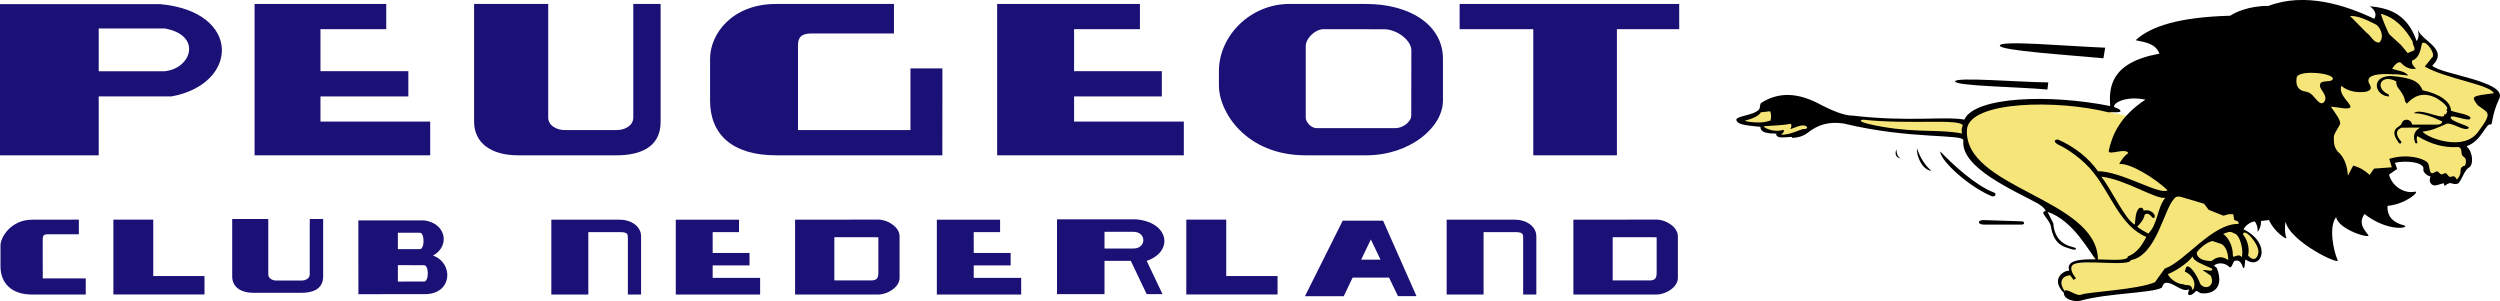 <?xml version="1.0" encoding="utf-8"?>
<!-- Generator: Adobe Illustrator 27.3.1, SVG Export Plug-In . SVG Version: 6.00 Build 0)  -->
<svg version="1.2" baseProfile="tiny" id="Laag_1" xmlns="http://www.w3.org/2000/svg" xmlns:xlink="http://www.w3.org/1999/xlink"
	 x="0px" y="0px" viewBox="0 0 713.73 85.92" overflow="visible" xml:space="preserve">
<g>
	<g>
		<path fill-rule="evenodd" fill="#F6E679" d="M614.05,34.18c-5-0.55-8.72-1.41-13.4-2.6c-1-0.25-2.17-0.99-3.27-1.15
			c-7.45-1.04-15.49-1.15-23.19-0.98c-1.37,0.04-2.67,0.74-4.09,0.98c-1.47,0.25-3.57,0.64-4.57,1.31
			c-0.63,0.41-3.95,1.85-4.09,2.29c-0.19,0.58,0.02,1.44-0.32,1.96c-0.15,0.23-0.63,0.68-0.65,0.98c-0.15,1.53,0.73,5.18,1.63,6.53
			c1.16,1.74,1.9,3.71,3.94,4.87c0.96,0.55,2.28,1.56,3.26,2.15c4.07,2.46,8.07,4.74,12.25,6.87c0.47,0.24,1.43,0.96,1.63,0.98
			c0.43,0.04,0.88-0.09,1.31,0c0.1,0.02,3.99,2.41,4.41,2.61c0.26,0.13,0.29,0.52,0.49,0.66c1.96,1.3,3.9,3.41,5.72,5.23
			c0.72,0.72,0.68,2.02,1.3,2.94c0.39,0.58,0.86,0.88,1.31,1.47c0.06,0.09-0.03,0.23,0,0.33c0.23,0.93-0.13,1.21,0,2.13
			c0.06,0.42,0.91,0.32,0.65,0.81c-0.09,0.18-5.48,0.59-6.7,0.83c-0.95,0.18,0.13,2.77-1.79,3.25c-0.64,0.16-0.54,0.52-0.82,0.66
			c-1,0.49-0.28-0.63-0.49,2.29c-0.07,0.9,0.9,1.01,1.31,1.8c0.07,0.13-0.1,0.42,0.16,0.48c0.63,0.16,1.68,0.77,2.45,0.83
			c1.64,0.1,4.23-0.26,5.72-0.33c2.32-0.11,4.54-0.29,6.71-1c1.14-0.37,2.94,0.41,4.07,0.02c0.63-0.21,1.05-0.84,1.8-0.98
			c0.65-0.13,1.35-0.03,1.96-0.33c0.9-0.45,1.78-1.29,2.77-1.63c0.4-0.14,1.52-0.53,1.8-0.82c0.26-0.27,2.1-2.57,2.29-2.97
			c0.34-0.69,3.58-2.92,4.91-3.59c1.43-0.72,4.53-2.44,6.03-3.08c3.61-1.54,12.81-2.28,9.97-8.01c-0.88-1.75-2.87-2.85-4.25-4.08
			c-4.44-3.97-10.04-7.04-14.86-10.61c-0.69-0.5-1.06-1.33-1.64-1.96c-5.18-5.53-4.83-4.12-5.06-10.46
			C614.68,34.4,614.05,34.49,614.05,34.18L614.05,34.18z"/>
		<path fill-rule="evenodd" d="M618.18,56.45c-2.36,2.87-2.13,7.61-4.88,10.24c-0.84-0.55-2.65-1.35-3.14-2.09
			c0.64-0.34,2.05-2.2,2.1-3.28c0.74-0.53,1.17-0.44,2.35,0.88c0.4,0.2,0.68-0.29,0.54-0.73c-0.13-0.49-1.36-1.88-3.18-1.33
			c0-0.92-0.98-1.07-1.45-0.52c-0.88,1.11-0.88,3.02-1.03,4.49c-2.6-1.08-6.9-10.38-9.58-13.66
			C606.64,51.12,615.71,57.12,618.18,56.45L618.18,56.45z M677.82,5.37c0.93-1.41-0.06-2.72-1.26-3.6
			c4.81,0.54,10.51,1.64,13.38,9.98c0.73-1.12,0.62-2.1,0.29-3.3c1.39,3.44,8.98,5.58,4.16,10.31c2.41,2.48,21.45,4.45,19.15,9.36
			c-2.3,4.87-1.89,7.61-2.45,7.41c-1.41-0.49-2.51,4.67-6.91,6.22c1.94,1.79,1.94,5.23,0.84,5.96c-1.35,0.82-1.83,2.68-2.74,4.03
			c-0.4,1.04-1.63,0.88-2.41,0.59c-0.59-0.22-1.35,0.27-1.85,0.68c-0.21,0.18-0.13-0.23-0.36-0.69c-1.11,0.16-2.48,1.05-3.38,0.35
			c-0.62-0.47-0.78-1.37-0.37-2.31c-0.75,0-2.27-1.19-2.05-2.03c0.49-1.85-4.56-2.69-8.12-1.85l0.63,1.75l-2.33,1.61
			c0.94,3.46,4.38,5.46,7.27,4.9c1.84-0.34-2.22,3.49-7.7,4.04c-0.13,2.33,0.89,4.59,4.69,5.54c2.04,0.7-4.34,2.15-11.26-3.22
			c-1.83,2.67-0.08,4.42,1.04,5.96c1.17,1.31-8.42-1.35-9.13-5.09c-2.2,2.78-0.74,9.76,0.43,12.28c0.9,1.68-13.57-5.14-14.9-11.01
			c-0.13,1.06-0.32,2.98,0.22,4.52c0.44,1.13-3.7-1.86-4.91-4.94l-2.3,0.27c0.07,1.42-0.47,2.6-0.99,3.14
			c0.19-1.06-0.24-2.43-0.81-3.02c-1.41,0.11-3,1.62-3.16,2.26c8.21,4.08,5.2,11.85,0.66,8.67c-0.5-0.32-0.06,2.86-0.82,2.31
			c-0.71-2.47-1.81-2.09-2.46-1.97c-0.49,0.49-0.66,1.87-1.32,1.87c-1.52-1.67-3.87-1.28-4.51-0.49l0.82,0.66
			c2.45,6.46-2.15,7.5-4.5,7.2c-0.56-0.07-1.25-0.96-1.59-0.52c-0.39,0.49-1.38,1.34-2,0.94c-0.44-0.27,0.36-1.38-0.02-1.54
			c-1.86,1.14-5.09-2.86-7.02-1.64l-0.64,1.19c-2.61,1.53-15.54,1.53-23.21,3.7c-1.59,0.44-5.21-0.42-4.63-2.58
			c0.52-1.4,3.48,1.48,4.87,0.85c1.75-0.79,16.16-1.38,21.08-3.57l2.77-3.87c5.76-1.97,13.57-12.92,21.05-12.75
			c0.36-1.17-1.63-0.8-1.26-1.5l-0.24-1.28h-1.27l-1.51,0.43l-4.23-1.69l-1.3-1.72l-4.26-1.28c-1.62-0.33-3.35-1.47-4.26-0.18
			c-2.93,2.88-5.04,16.23-12.38,17.54c-0.54,2.02-14.08-0.42-16.53,1.33c-0.96,0.69-0.42,2.36,0.86,3.84l-0.66,0.5L591,78.59
			c-3.37,0.3-2.65,3.21-1.57,4.42c-0.15,0.07-0.21,0.41-0.2,0.62c-3.82-3.81-0.28-6.41,1.53-6.36c-2.12-5.96,16.67-1.3,16.73-4.06
			c2.35-0.86,3.95-2.94,5.26-5.57c-7.36-3.05-10.16-12.27-14.99-18.23c-2.96-3.95-8-7.2-10.2-8.14c-1.26-0.69-1.26-1.42-0.01-1.43
			c4.73,2.05,8.83,5.36,11.4,9.04c6.82,0.05,17.63,6.93,19.88,5.44c-3.66-3.5-10.85-7.91-13.83-7.47c0.62-1.18,1.41-2.33,2.62-3.13
			c-0.78-1.67-5.83,0.85-5.59-0.7c1.02-4.6,3.22-9.79,10.47-14.57c-5.46-1.18-9.37,0.97-8.92,2.1l1.36,0.59
			c1.8,1.41-2.29,0.72-2.94,0.94c-14.78-3.71-39.5-3.24-40.44,4.76c-1.25,16.95,37.12,19.7,37.38,37.22l-0.61-0.01
			c-1.73-1.92-6.38-11.1-13.78-13.57l1.65,3.28c0.44,6.9,6.45,6.6,6.44,7.14c0.14,0.93-2.05-0.05-3.17-0.4
			c-2.79-1.1-3.57-3.5-4.03-6.19c-0.83-2.21-3.3-3.78-1.39-4.06c-0.41-0.98-1.47-1.62-2.24-2.14c-6.78-3.72-22.16-10.23-21.28-17.97
			c0.23-2-14.93-0.2-34.3-4.9c-3.77-0.51-6.99,0.09-10.41,2.86c-1.35,0.93-2.84,1.24-4.27,1.27c0.91-0.9-4.4,0.83-4.47-1.05
			c0.97-0.52-4.6,0.51-4.49-2.1c-2.41-0.33-6.8-0.34-6.89-2.08c0.31-1.11,4.83-1.14,6.45-2.84c0.49-0.52,0.12-1.59,0.75-1.98
			c4.72-2.93,10.08-3.19,17.17,0.72c2.87,1.48,6.47,3.02,8.94,2.98c16.05,1.86,25.97,0.11,31.8,1.13
			c2.97-6.58,24.42-7.34,41.62-3.87c-0.32-5.15-0.11-12.39,14.08-14.96c-1.11-2.74-3.52-3.18-6.81-3.83
			c4.28-3.95,12.27-6.59,27.02-7c1.22-0.89,5.38-2.86,10.86-2.79C658.07-2.28,669.55,1.43,677.82,5.37L677.82,5.37z"/>
		<path fill-rule="evenodd" fill="#F6E679" d="M678.43,7.06c1.27,0.91,2.34,3.6,0.85,5.08c-1.63,0.15-2.36-1.93-3.6-2.75l-4.77-4.83
			C673.34,4.47,675.93,5.82,678.43,7.06L678.43,7.06z"/>
		<path fill-rule="evenodd" fill="#F6E679" d="M688.84,11.95c-0.27,0.96,1.53,2.31-0.42,2.75l-1.05,0.44l-1.94-2.32l-3.23-2.96
			c-0.42-0.43-2.15-4.61-2.5-5.93C683.82,5.01,686.69,8.15,688.84,11.95L688.84,11.95z"/>
		<path fill-rule="evenodd" fill="#F6E679" d="M691.76,12.21c1.22-0.36,3.82,3.51,2.49,4.3L692.26,19
			c5.97,3.48,18.79,5.18,19.7,7.62c-6.33,0.81-6.61,0.81-4.57,3.44c2.85,2.25,4.47,1.72,0.2,7.43c-4.04,5.95-14.54,1.92-15.98,0.1
			c2.86-0.37,4.25-1.12,6.96-2.29c1.92-0.2,4.83,2.23,6.16,1.34c0.99-0.71-5.34-1.79-5.07-3.23c0.28-0.81,5.25,1.44,5.61,0.45
			c0.36-1.17-4.03-1.63-5.52-2.26c-0.09-2.72-3.52-4.88-8.1-5.82c-1.02-2.33-2.48-3.59-9.43-4.14c0.44-0.89,3.59-0.19,5.33-0.08
			c-1.08-1.36-3.06-1.31-4.61-1.95c0.56-0.88,1.89-2.55,2.72-1.49c0.88,1.01,2.52,1.81,4.09,1.49c-0.84-0.77-1.29-1.49-1.12-2.3
			C691.6,16.22,691.04,11.85,691.76,12.21L691.76,12.21z"/>
		<path fill-rule="evenodd" fill="#F6E679" d="M695.27,23.86C700.57,22.59,689.18,28.15,695.27,23.86L695.27,23.86z"/>
		<polygon fill-rule="evenodd" fill="#F6E679" points="696.97,25.38 697.79,25.78 696.51,25.78 696.97,25.38 		"/>
		<path fill-rule="evenodd" fill="#F6E679" d="M665.85,22.79c-0.66,0.72-3.02,0.11-3.4,1.07c-0.55,1.09,0.78,2.11,1.21,3.25
			c0.71,1.33-0.32,2.87-1.37,2.21c-1.4-0.88-2.02-2.82-3.87-3.13c-2.47-0.33-3.07-1.91-2.74-4.02
			C656.05,19.7,667.46,20.94,665.85,22.79L665.85,22.79z"/>
		<path fill-rule="evenodd" fill="#F6E679" d="M682.97,21.2l-0.5,0.47c-5.6,0.18-4.55,5.3-0.85,5.84c0.56,0.1,0.44-0.12,0.32-0.54
			c-4.25-1.9-2.12-6.06,2.17-3.73c0,1.72,0.59,1.62,1.76,3.61c1.09,1.82,0.31,1.85,1.28,2.74c1.51-1.61,4.03-3.74,8.32-1.65
			c1.02,0.56,4.96,3.29,2.32,3.6v1.08c0.59,2.19-6.94-2.06-8.61-0.31c2.7,0.06,5.57,1.14,8.09,2.39c-0.12,0.54-0.47,0.73-1.18,0.87
			h-7.43c-0.38-1.71-2.54-1.89-3.01-0.33c-0.11,1.09-4.06,1.19-0.79,5.58c0.28,0.37,1,0.08,0.58-0.53c-1.09-1.2-1.96-3.01,0.23-3.84
			l5.28-0.03c-2.03,1.11-2,2.71-1.45,4.28c0.13,0.42,0.82,0.24,0.61-0.19c-0.15-0.46-0.26-1.12,0-1.66
			c4.03,2.38,7.53,3.37,11.75,3.13c1.42,0.43,0.39,2.19,1.47,2.75c0.82,0.53,0.82,1.56,0.42,2.55c-0.91,0.17-1.35,0.68-1.28,1.71
			c0,0.73-0.44,1.74-1.09,2.26c-0.44-0.95-0.87-1.1-1.65-0.78c-0.97,0.34-0.97-1.62-2.13-0.85c-1.33,0.76-1.1-1.42-2.56-0.41
			c-1.83,1.1-1.11-1.89-2.05-2.84c-1.25-1.24-5.83-2.55-10.88-1.02l0.73,2.41l-5.07,0.38l-1.27,1.79c-1.32-1.24-2.84-2.18-4.69-2.65
			l-1.51,2.87c-0.15-2.62-0.88-5.18-2.94-6.93c-1.28-1.61-1.02-2.99-1.06-4.26c0.12-0.93,1.15-2.27,1.71-3.4
			c0.53-0.96-1.44-3.44-2.55-5.08c1.85,0.03,5.05,0.99,5.57,0.11c0.21-1.09-3.57-3.51-2.59-6.08c1.93,1.69,4.69,1.98,7.01,1.7
			c1.05-0.36,1.84-0.66,1.12-2.02C674.68,21.2,679.57,20.99,682.97,21.2L682.97,21.2z"/>
		<path fill-rule="evenodd" fill="#F6E679" d="M683.73,31.3c-1.5,0.87-0.23-1.3-1.47-0.85c-0.29,0.73-3.52,0.65-3.6-0.2
			c0.72-1.48,2.29-0.97,3.6-1.04C681.74,27.76,686.03,31.77,683.73,31.3L683.73,31.3z"/>
		<path fill-rule="evenodd" fill="#F6E679" d="M698.23,32.73c-2.88-1.26-8.87-1.93-9-2.4c0.13-0.97,8.07,0.56,9.12,1.08
			C699.14,31.8,698.18,32.46,698.23,32.73L698.23,32.73z"/>
		<path fill-rule="evenodd" fill="#F6E679" d="M674.61,42.4l1.47,3.81c-1.17,0.34-2.07-0.88-2.52-1.71
			C672.43,43.23,673.72,41.95,674.61,42.4L674.61,42.4z"/>
		<path fill-rule="evenodd" fill="#F6E679" d="M505.35,31.76c0.42,0.89,0.28,1.92,0.13,2.65L504,34.79
			c-2.04,0.46-6.53-0.14-5.68-0.4c1.28-0.29,3.76-1.12,4.38-2.32L505.35,31.76L505.35,31.76z"/>
		<path fill-rule="evenodd" fill="#F6E679" d="M531.91,34.17c13.63,1.46,27.55-0.4,28.47,1.65c-0.34,0.6-0.49,1.58-0.19,2.3
			c-6.5-1.26-12.46-0.16-22.68-1.91C535.94,35.97,529.07,34.65,531.91,34.17L531.91,34.17z"/>
		<path fill-rule="evenodd" fill="#F6E679" d="M510.88,35.37c0.76-0.22,0.61,0.95,0.23,1.51l2.34-0.85
			c2.75-0.84,3.07,1.02,1.55,0.78c-0.73-0.04-4.09,1.86-6.54,1.61c0.44-0.29,1.12-0.88,0.68-1.37c-3.02,1.02-6.25-0.97-5.46-1.02
			C506.79,35.78,509.14,35.78,510.88,35.37L510.88,35.37z"/>
		<path fill-rule="evenodd" fill="#F6E679" d="M639.95,73.43c-0.87-1.4-2.48,0.64-2.48-0.52c0-2.98-1.46-5.24-2.77-6.12
			c1.11-0.39,1.86-0.98,3.11-0.18C639.6,66.92,640.65,71.99,639.95,73.43L639.95,73.43z"/>
		<path fill-rule="evenodd" fill="#F6E679" d="M644.75,72.09c-0.31,2.11-1.68,2.43-2.94,0.85c0.54-2.21-0.32-4.64-1.46-6.01
			C640.65,64.72,645.08,69.85,644.75,72.09L644.75,72.09z"/>
		<path fill-rule="evenodd" fill="#F6E679" d="M634.16,69.66c0.99,0.41,1.99,2.16,1.99,4.57c-2.54-1.67-3.97-0.25-4.81,0.29
			c-2.38,0-4.3-0.87-4.16-2.48c0.88-1.23,2.62-2.76,4.42-3.24L634.16,69.66L634.16,69.66z"/>
		<path fill-rule="evenodd" fill="#F6E679" d="M625.96,73.22c0.35,1.39,2.4,2.04,5.46,3.42c0.88,1.16-1.73,0.3-2.6,0.46l2.32,1.58
			c1.38,2.85-1.32,4.31-2.93,2.47c-1.22-3.2-3.28-5.82-4.06-4.9l-0.42,1.28c3.29,1.4,3.1,4.79,2.17,5.24
			c-0.22-1.97-1.73-1.08-2.6-1.62c-1.6,0-3.76-1.44-4.41-2.9C620.4,77.8,624.56,75.26,625.96,73.22L625.96,73.22z"/>
		<path fill-rule="evenodd" d="M601.01,13.61l-0.5,3.03c-9.77-0.93-29.63-2.19-29.58-3.62C571.06,11.42,589.9,13.19,601.01,13.61
			L601.01,13.61z"/>
		<path fill-rule="evenodd" d="M584.77,23.53l-0.25,2.03c-8-0.75-26.6-0.99-26.36-2.35C558.42,21.94,576.68,23.45,584.77,23.53
			L584.77,23.53z"/>
		<path fill-rule="evenodd" d="M569.21,54.94c0.95,0.32,0.42,1.45-0.62,1.06C562.1,53.3,554,45.97,553.9,43.22
			C557.83,47.28,564.06,52.98,569.21,54.94L569.21,54.94z"/>
		<path fill-rule="evenodd" d="M551.4,48.77c-1.9-1.61-3.37-4.05-4.1-6.39C547.01,44.12,548.62,48.52,551.4,48.77L551.4,48.77z"/>
		<path fill-rule="evenodd" d="M566.27,62.83l10.97,0.36c0.78,0.04,0.88,0.88,0,0.93H566.3C564.78,64.12,564.25,62.89,566.27,62.83
			L566.27,62.83z"/>
		<path fill-rule="evenodd" d="M542.56,45.25c-0.93-0.82-1.03-1.26-1.17-2.59C540.9,44.09,541.23,44.81,542.56,45.25L542.56,45.25z"
			/>
	</g>
	<g>
		<g>
			<path fill-rule="evenodd" fill="#1B1076" d="M372.78,13.11v20.52c0.04,1.29,1.57,2.96,3.12,2.96h22.41
				c2.22,0,4.59-1.82,4.59-3.62l0.03-18.65c-0.03-2.83-4.12-5.97-7.82-5.97l-17.42-0.02C375.2,8.52,372.78,11.1,372.78,13.11
				L372.78,13.11z M411.95,16.77v11.95c0,7.64-9.42,15.62-21.94,15.62h-17.24c-17.24,0-24.78-12.6-24.78-19.8v-4.22
				c0-10.21,9.1-19.19,20.07-19.19h21.94C402.53,1.13,411.95,7.14,411.95,16.77L411.95,16.77z"/>
			<path fill-rule="evenodd" fill="#1B1076" d="M28.18,8.12v12.22h18.8c7.78-0.76,10.8-10.35,0-12.22H28.18L28.18,8.12z M0,1.18
				v43.17h28.18V27.53h20.79C68.29,24,69.04,3.3,45.72,1.18H0L0,1.18z"/>
			<polygon fill-rule="evenodd" fill="#1B1076" points="72.68,1.13 72.68,44.34 122.82,44.34 122.82,34.71 91.49,34.71 91.49,27.53 
				116.58,27.53 116.58,20.32 91.49,20.32 91.49,8.33 110.27,8.33 110.27,1.13 72.68,1.13 			"/>
			<path fill-rule="evenodd" fill="#1B1076" d="M156.51,1.13v32.41c0,2.38,2.48,3.59,4.71,3.59h14.88c2.23,0,4.7-1.21,4.7-3.59V1.13
				h7.8v33.58c0.07,7.79-6.61,9.63-12.51,9.63h-28.18c-7.85,0-12.56-3.62-12.56-9.63V1.13H156.51L156.51,1.13z"/>
			<path fill-rule="evenodd" fill="#1B1076" d="M255.21,1.13h-33.66c-12.52,0-18.83,8.54-18.83,15.64v11.95
				c0,9.63,6.31,15.62,18.83,15.62h47.49l0.01-24.82h-9.12v17.61h-32.11V13.11c0-2.36,0.76-3.56,3.93-3.56h23.47V1.13L255.21,1.13z"
				/>
			<polygon fill-rule="evenodd" fill="#1B1076" points="284.68,1.13 284.68,44.34 337.97,44.34 337.97,34.71 306.64,34.71 
				306.64,27.53 331.69,27.53 331.69,20.32 306.64,20.32 306.64,8.33 325.44,8.33 325.44,1.13 284.68,1.13 			"/>
			<polygon fill-rule="evenodd" fill="#1B1076" points="416.71,1.13 479.4,1.13 479.4,8.33 461.61,8.33 461.61,44.34 437.74,44.34 
				437.74,8.33 416.71,8.33 416.71,1.13 			"/>
		</g>
		<g>
			<path fill-rule="evenodd" fill="#1B1076" d="M76.59,62.53v15.8c0,1.17,1.22,1.76,2.28,1.76h7.27c1.08,0,2.29-0.59,2.29-1.76
				v-15.8h3.83v16.38c0.01,3.79-3.25,4.68-6.12,4.68H72.4c-3.82,0-6.11-1.75-6.11-4.68V62.53H76.59L76.59,62.53z"/>
			<path fill-rule="evenodd" fill="#1B1076" d="M167.96,84.09V66.27h9.03c2.26,0,2.26,0.6,2.26,1.8v16.02h3.77V67.47
				c0-2.97-3.01-4.75-6.02-4.75H157.4v21.37H167.96L167.96,84.09z"/>
			<path fill-rule="evenodd" fill="#1B1076" d="M423.55,84.09V66.27h9.04c2.26,0,2.26,0.6,2.26,1.8v16.02h3.76V67.47
				c0-2.97-3.01-4.75-6.02-4.75h-19.58v21.37H423.55L423.55,84.09z"/>
			<polygon fill-rule="evenodd" fill="#1B1076" points="192.93,62.72 192.93,84.09 217.01,84.09 217.01,79.33 203.46,79.33 
				203.46,75.77 213.98,75.77 213.98,72.22 203.46,72.22 203.46,66.27 210.98,66.27 210.98,62.72 192.93,62.72 			"/>
			<polygon fill-rule="evenodd" fill="#1B1076" points="267.46,62.72 267.46,84.09 291.54,84.09 291.54,79.33 277.99,79.33 
				277.99,75.77 288.53,75.77 288.53,72.22 277.99,72.22 277.99,66.27 285.52,66.27 285.52,62.72 267.46,62.72 			"/>
			<path fill-rule="evenodd" fill="#1B1076" d="M22.51,62.7L9.19,62.72c-6.03,0-9.05,4.98-9.05,7.35V76c0,4.75,3.02,8.09,9.05,8.09
				l15.29-0.01v-4.59H12.21l-0.02-10.82c0-1.19,0-1.79,1.51-1.79l8.81,0.01V62.7L22.51,62.7z"/>
			<polygon fill-rule="evenodd" fill="#1B1076" points="32.37,62.7 43.75,62.7 43.75,78.81 58.38,78.81 58.38,84.07 32.37,84.07 
				32.37,62.7 			"/>
			<polygon fill-rule="evenodd" fill="#1B1076" points="338.68,62.7 350.08,62.7 350.08,78.81 364.73,78.81 364.73,84.07 
				338.68,84.07 338.68,62.7 			"/>
			<path fill-rule="evenodd" fill="#1B1076" d="M238.2,80.06V67.71l12.56,0.02v10.09c0,1.67-0.52,2.24-2.05,2.24H238.2L238.2,80.06z
				 M226.99,84.09l23.83-0.01c2.45,0,6-2.02,6-4.74V67.45c0-2.72-3.55-4.75-6-4.75l-23.83,0.01V84.09L226.99,84.09z"/>
			<path fill-rule="evenodd" fill="#1B1076" d="M315.33,66.18v4.77h8.26c3.77,0,3.77-4.77,0-4.77H315.33L315.33,66.18z
				 M301.77,62.62v21.36h13.56v-9.5h7.51l4.53,9.5h4.53l-4.53-9.5c7.78-2.67,6.43-11.04-3.01-11.86H301.77L301.77,62.62z"/>
			<path fill-rule="evenodd" fill="#1B1076" d="M460.41,80.06V67.71l12.55,0.02v10.09c0,1.67-0.5,2.24-2.04,2.24H460.41
				L460.41,80.06z M449.19,84.09l23.83-0.01c2.44,0,6-2.02,6-4.74V67.45c0-2.72-3.56-4.75-6-4.75l-23.83,0.01V84.09L449.19,84.09z"
				/>
			<path fill-rule="evenodd" fill="#1B1076" d="M388.6,74.14l2.77-5.78l2.76,5.78H388.6L388.6,74.14z M396.56,79.24l2.55,5.31h5.29
				L394.86,63h-11.53l-10.77,21.56h11.07l2.54-5.31H396.56L396.56,79.24z"/>
			<path fill-rule="evenodd" fill="#1B1076" d="M113.59,75.69v4.7l7.5-0.02c1.39,0,1.39-4.65,0-4.65L113.59,75.69L113.59,75.69z
				 M102.31,62.92l0.01,21.07l19.52-0.02c7.49-0.44,7.5-9.02,1.77-11.01c4.94-2.65,3.81-9.21-2.51-10.04H102.31L102.31,62.92z
				 M113.59,66.44v4.69h6.28c1.4,0,1.4-4.69,0-4.69H113.59L113.59,66.44z"/>
		</g>
	</g>
</g>
</svg>

